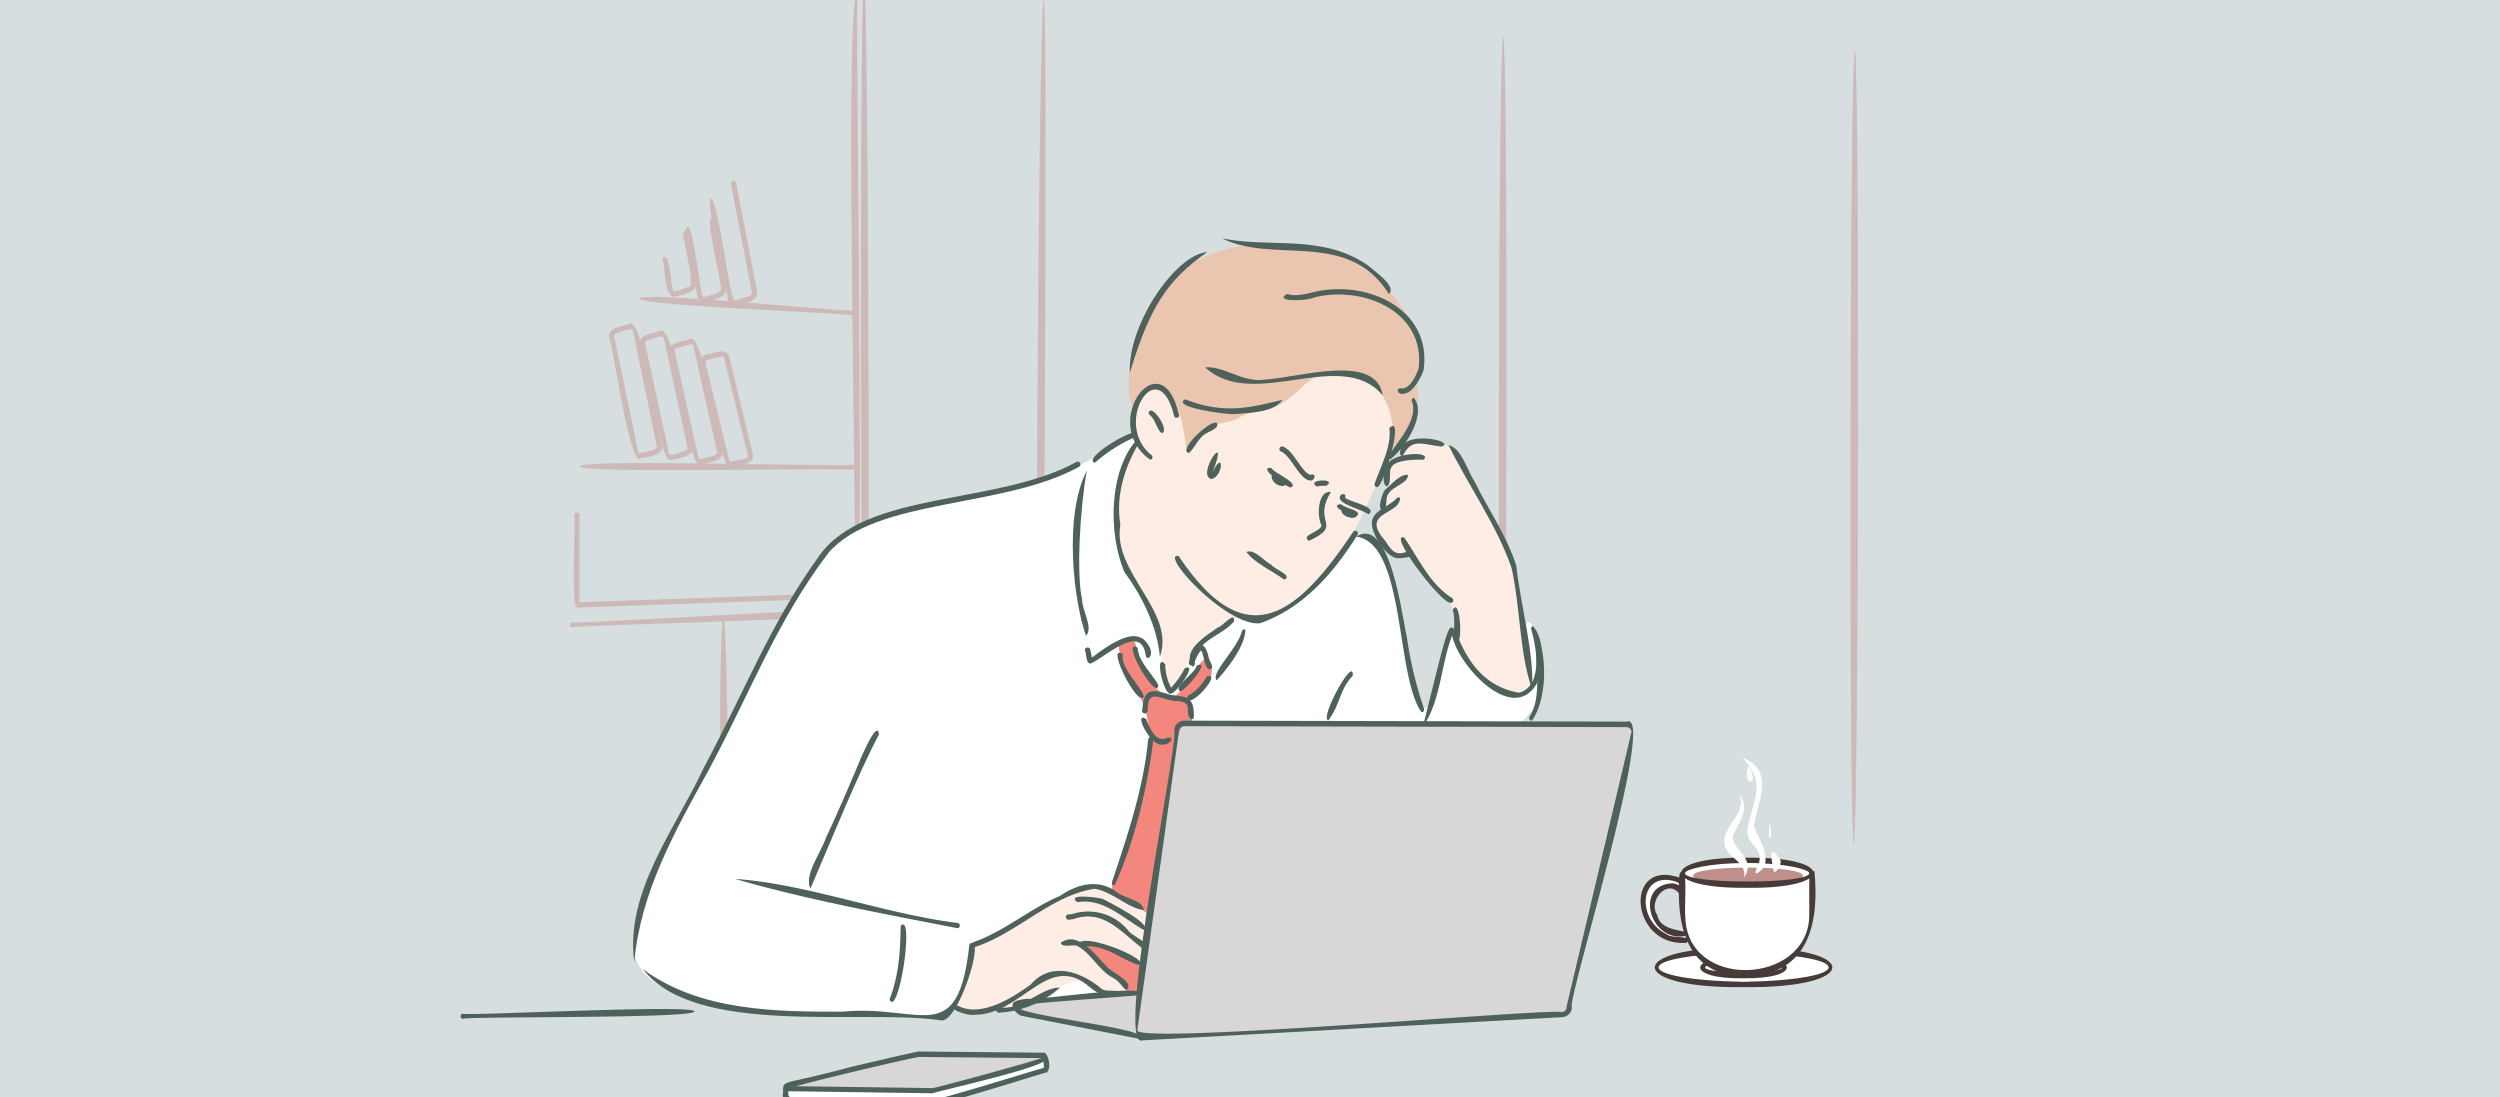 <svg id="Слой_1" data-name="Слой 1" xmlns="http://www.w3.org/2000/svg" xmlns:xlink="http://www.w3.org/1999/xlink" viewBox="0 0 483 212"><defs><style>.cls-1,.cls-14{fill:none;}.cls-2{clip-path:url(#clip-path);}.cls-3{fill:#d6dee0;}.cls-4{fill:#cdbab8;}.cls-5{fill:#f7dbd7;}.cls-6{fill:#fff;}.cls-10,.cls-11,.cls-12,.cls-14,.cls-6,.cls-8,.cls-9{fill-rule:evenodd;}.cls-7{fill:#463b39;}.cls-8{fill:#feede5;}.cls-9{fill:#eac6b0;}.cls-10{fill:#d8d6d7;}.cls-11{fill:#f3877d;}.cls-12{fill:#bf8f8b;}.cls-13{fill:#4f615b;}</style><clipPath id="clip-path"><rect class="cls-1" width="483" height="212"/></clipPath></defs><g class="cls-2"><rect class="cls-3" x="-6.55" y="-5.52" width="497.86" height="225.58"/><path class="cls-1" d="M433.08,31.2h-411a7.92,7.92,0,0,0-7.92,7.91v175.4H441V39.11A7.91,7.91,0,0,0,433.08,31.2Z"/><g id="Слой_1-2" data-name="Слой 1"><path class="cls-4" d="M167.27,166c-1-.24-1.32-169.92-.34-170.22C167.89-4,168.25,165.7,167.27,166Z"/><path class="cls-4" d="M111.48,117.39c-1.22-.09-.22-17.2-.55-17.85a.51.51,0,0,1,.51-.51.51.51,0,0,1,.51.51l0,16.81,53.07-1.86c.85-.1-2.12-118.49.66-115.26-.48.52,1.31,116.33-.12,116.26Z"/><path class="cls-4" d="M110.52,121.23a.51.51,0,0,1,0-1c.55.45,56.49-3.42,56.44-2C167.1,119.69,111,120.72,110.52,121.23Z"/><path class="cls-4" d="M140,175.22c-1-.42-1.24-55.28-.25-55.71C140.67,119.93,141,174.79,140,175.22Z"/><path class="cls-4" d="M140.67,141.47a.51.51,0,0,1-.06-1c.93.31,26.22-3.89,26.72-2.6a.51.51,0,0,1-.45.57Z"/><path class="cls-4" d="M140.79,161.27a.51.51,0,0,1-.09-1l25.55-4.76a.52.52,0,0,1,.6.41C166.73,157.31,141.6,160.72,140.79,161.27Z"/><path class="cls-4" d="M151.83,128.71c-2.63-1.53,4.86-1,5.14-1.21.66-.06.7,1,0,1Z"/><path class="cls-4" d="M152.55,149.47a.51.51,0,0,1-.06-1c.46.16,5.28-1.17,5.24-.13C158,149.34,153,149.21,152.55,149.47Z"/><path class="cls-5" d="M153,168.51c-2.37-1.3,3.64-1.38,4-1.59a.51.51,0,0,1,.14,1C157.08,167.94,153.13,168.51,153,168.51Z"/><path class="cls-4" d="M165,61c-.55-.52-41.64-1.89-41.51-3.34s41,2.77,41.55,2.32A.51.51,0,0,1,165,61Z"/><path class="cls-4" d="M164.52,90.79c-.55-.5-52.58.78-52.49-.69-.11-1.48,52,.17,52.49-.33A.51.51,0,0,1,164.52,90.79Z"/><path class="cls-4" d="M130.4,57.35c-2.15.06-1.86-5.87-2.42-7.11a.51.51,0,0,1,.42-.59c1-.41,1.29,5.71,1.57,6.06,0,1.46,2.7-.39,3.22-.34,1.12-.16-1.34-9.62-1.22-10.27,1.3-3.44,2.31,9.07,2.6,9C135.08,56.53,131.93,56.85,130.4,57.35Z"/><path class="cls-4" d="M136.1,58.43A1.57,1.57,0,0,1,134.66,57c.21-.3-3-13.5-1.84-13.18,1-.75,2.56,12.84,2.84,13,.08.37.24.62.5.58.67-.46,3.55-.51,3.1-1.95.19-.28-3-13.56-1.85-13.22,1-.76,2.56,12.88,2.85,13C140.77,57.65,137.6,57.94,136.1,58.43Z"/><path class="cls-4" d="M142,59.06a1.55,1.55,0,0,1-1.43-1.35c.2-.59-4.43-19.23-3.23-19.34,1.36-.1,3.6,19.09,4.52,19.62,0,.21,2.84-.83,3-.81a.78.78,0,0,0,.36-.89l-4-20.75a.52.52,0,0,1,.4-.6.51.51,0,0,1,.6.41l4,20.74C146.71,58.39,143.47,58.6,142,59.06Z"/><path class="cls-4" d="M123.7,88.63c-2.09,1.46-5.38-22.69-6-23.25-.54-2.15,2.51-2.28,3.79-2.77,2.82-2,5.54,22.47,6.37,23.2C128.38,88.05,125.09,88.2,123.7,88.63Zm-4.64-24.25a.68.68,0,0,0-.35.79l4.56,22c0,.27.25.52.52.45.49-.39,3.48-.41,3.07-1.57l-4.55-22C122.28,62.91,119.51,64.45,119.06,64.38Z"/><path class="cls-4" d="M129.67,88.86c-2.1,1.38-5.38-21.6-6-22.2-.54-2.1,2.54-2.21,3.79-2.67,2.79-1.88,5.54,21.4,6.36,22.15C134.33,88.34,131,88.45,129.67,88.86ZM125,65.73a.6.6,0,0,0-.34.72l4.55,21c.05,1.06,2.82-.4,3.26-.34a.59.59,0,0,0,.34-.71l-4.55-21C128.23,64.33,125.46,65.8,125,65.73Z"/><path class="cls-4" d="M135.36,89.72c-2.09,1.33-5.36-20.93-6-21.56-.53-2.07,2.57-2.17,3.8-2.61,2.74-1.9,5.55,20.78,6.35,21.51C140,89.23,136.69,89.33,135.36,89.72Zm-1.82-23.2c-.15,0-2.7.73-2.83.75-.35,0-.38.72-.34.68.11.47,4.54,20.33,4.57,20.41a.46.46,0,0,0,.53.33c.67-.32,3.58-.58,3.06-1.41-.12-.48-4.55-20.34-4.57-20.42A.48.48,0,0,0,133.54,66.52Zm-3,.25h0Z"/><path class="cls-4" d="M141.3,90.22c-2.07,1.21-5.34-19.22-6-19.88a1.49,1.49,0,0,1,1.08-1.8c1.23-.16,4.06-1.65,4.51.42l4.55,18.75C146,89.82,142.58,89.85,141.3,90.22Zm-1.82-21.38c-.14,0-2.71.67-2.84.69-.35,0-.37.61-.33.57.11.43,4.54,18.74,4.57,18.8a.48.48,0,0,0,.54.29c.59-.28,3.53-.52,3.05-1.24-.11-.44-4.54-18.74-4.57-18.8A.46.46,0,0,0,139.48,68.84Zm-3,.2h0Z"/><path class="cls-4" d="M200.64,167.51c-1-.27,0-167.29,1-167.61C202.57.19,201.6,167.18,200.64,167.51Z"/><path class="cls-4" d="M290.22,152.19c-1-.21-.77-144.78.2-145.07C291.41,7.32,291.2,151.89,290.22,152.19Z"/><path class="cls-4" d="M358.15,163c-1-.18-.78-153.07.2-153.35C359.33,9.78,359.12,162.67,358.15,163Z"/></g><g id="Слой_6" data-name="Слой 6"><path class="cls-6" d="M319.86,186.9c-.72-4.23,34.73-4.23,34,0C354.58,191.14,319.14,191.14,319.86,186.9Z"/><path class="cls-7" d="M336.86,190.71c-22.87.29-22.87-7.9,0-7.62C359.73,182.81,359.73,191,336.86,190.71Zm0-6.6c-21.9.42-21.9,5.16,0,5.58C358.77,189.27,358.77,184.53,336.86,184.11Z"/><path class="cls-6" d="M328.83,186.9c-.33,2,16.4,2,16.06,0C345.23,184.9,328.5,184.9,328.83,186.9Z"/><path class="cls-7" d="M336.86,189c-11.18.21-11.18-4.34,0-4.14C348,184.63,348,189.18,336.86,189Zm-7.45-2.07c.17,1.26,14.74,1.26,14.91,0C344.14,185.64,329.58,185.64,329.41,186.9Z"/></g><g id="Слой_3" data-name="Слой 3"><path class="cls-8" d="M219.13,78.85c4.19-19.18,63.94-26.06,50.33,4.84-3.86,14.41-24,53.3-38.7,52.63-7.93-1.58-35.06-25.09-17.95-35.49C216.57,97,219.5,85.23,219.13,78.85Z"/><path class="cls-9" d="M220,65c4.82-17.61,22.3-20.27,37.86-16.21C266,51.93,273.33,60.24,275,68.87c.18,1.53-.63,2.93-1.07,4.12-.66,1.74.23,2.51.1,4.72-.22,3.3-6.32,15.93-4.9,5.4C268.43,74.83,263,70,254.51,72.52c-2.67,1.57-4.51,4.16-7.28,5.64-3.12,1.67-5,.78-8.09,2.68-1.66,1-4.09.51-5.29,2-.79,1-2.78,1.44-3.5,2.92s-1.17,1.14-1.3-.11c-.28-2.53-1.7-11-5.31-10.72-2.37.19-3.5.59-4.53,3.65-.34,1-1.44-1.79-1.15-5.94A35.61,35.61,0,0,1,220,65Z"/><path class="cls-8" d="M281.57,123.69c1.21-4.86-2.24-8.47-5.3-11.73-1.27-1.32-2.08-5-4.26-4.53-3.33.16-6.09-3.23-6.51-6.33-.1-1.22,1-1.73,1.57-2.52.31-.42,0-1.25.09-1.75.17-.85.93-1.32,1.12-2.11-.87-2.5-.08-5.42,2.7-6.14-.08-3.91,3.41-3.64,6.68-2.88,2.47.32,2.22.78,3,1.44a105.33,105.33,0,0,1,11.94,22.8c1.38,7.46,1.94,15.32,3.5,22.62-.81,1.76-2.67,1.52-4.31,1.52C286.53,134,283,128.22,281.57,123.69Z"/><path class="cls-8" d="M187.9,182.59c8.69-2.11,15.51-11,24.32-11.56,2.83,1.18,7.72,3.12,10.06,5.74.53,1.25-.49,3.64-.7,4.87-.38,1.52-.2,3.31-.79,4.72-2.78-.7-5.51-2.91-8.38-3.62-5.83-1.24,1.21,4.45,2.74,5.72,1.51.4,4,2.63,1.6,3.55-3.31,1.1-5.5-2.41-8.62-2.07-3.34.35-6.27,2.47-9.26,3.83-4.4,1.14-10.1,2.54-14.47,1-1.8-.27.31-2.29.51-3.14C186.37,188.91,186,184.85,187.9,182.59Z"/><path class="cls-6" d="M207.79,90c2.72-.11,10.19-7.27,11.62-5.63-.27,3.5-3,6.84-3.21,8.79a79.83,79.83,0,0,0-.21,8.14c-1.3,8.55,6.33,13.45,7.94,21.18.58,1,.43,13.48,2.89,10.29,3.14-4.06,4.36-8.59,8.94-11.3,1.69-1.54,3.64-2.89,5-2.22,4.24,1.67,7.85-1.8,11.84-4.7,2.28-2.49,5.58-5.25,7.19-8.07s2.22-3.63,4.17-2.89,4,3.29,4.78,7.19c.93,2.62,4.95,33.56,7.95,24.29.79-1.32,2.82-16.77,5-11.44,1.16,4.32,7.19,11.19,11.84,10.42,1.68-.67,2.55-.54,1.81-3.23s-.53-6.72-1-8.88c1.66-7,4.44,8.78,3.22,10.76,5.91,7.07-75.19,57.32-76.39,60.32l-21.38.14c1.53-.69,8.68-5.51,11.5-2.69,1.48.81,3.76,2.29,5.24,1.55s.94-2-.67-3.17c-.78-.37-8.57-7.13-4.64-6.32,1.82.41,3.77.54,5.78,1.68s3.2,2.9,4.21.75,2.25-8.21,0-9.22-8.21-4.85-9.89-4.76c-5.38.51-16.87,8.8-21.5,10.84-3.3,1.88-1.23,1.59-2.44,4.41s-2.18,8.13-4.27,9.61c-6.4,1.61-16-1.17-23.77-.13-9.08.37-39.3-.81-36.67-14.28,1.17-11.43,8.64-22.55,13.81-33,4.74-10.5,15-31,22.63-41.51,7.69-9.57,17.52-7.06,33.71-12.25C200.74,92.55,207,90.34,207.79,90Z"/><path class="cls-10" d="M228.82,139.8l85.44.18a1.47,1.47,0,0,1,1.47,1.47L303.17,194.6a1.47,1.47,0,0,1-1.48,1.47l-81,4.43a1.47,1.47,0,0,1-1.47-1.47l8.12-57.76A1.47,1.47,0,0,1,228.82,139.8Z"/><path class="cls-10" d="M218.94,199.9c-33.48-6-27.2-6,1.4-8.28Z"/><path class="cls-11" d="M214.79,171.62c3.09-10.75,11.42-27.76,4.68-38.52-1.26-2-2.76-3-2.89-5.39s-1.13-3.18.29-3.76c3.77-1.54,2,2.23,3.56,4.47,1.89,2.36,2.52,4.94,5.09,6.14,2.75,1.85,7-10,7.94-6.6,2.66,3.9-3.74,5.38-3.76,7.52a3.48,3.48,0,0,1,.54,2.63c-.08,1.34.17,1.63-1.12,1.75-3-1.14-6.05,36.77-6.9,37.06,0,0-2-1.58-3.34-2.46S214.54,172.45,214.79,171.62Z"/><path class="cls-11" d="M217.55,191.88c.35-2-4.25-4.55-5.5-6.18-.83-1.49-4.53-3.4-1.42-3.37,2.31-.11,7.35,2.76,9.39,3.43.93.25,1.18.1,1,1.3s-.8,4.85-.8,4.85Z"/><path class="cls-6" d="M350.05,168.75c.52-3.26-25.42-3.71-25,.46,0,1.27-.81,10.64,2.08,14.3,6.56,7.47,18.95,5.91,22.52-4.12C350.5,176.57,350,170.7,350.05,168.75Z"/><path class="cls-6" d="M325,172.51c-6.43-5.74-8.23,8.65-.32,7.69.63-.25,1,.09,1.08.69,1,1.52-2,.7-2.66.42C308.93,174.08,325.9,163.48,325,172.51Z"/><path class="cls-6" d="M349.37,169.17c.59-.36-23.92-.36-23.33,0C325.45,169.54,350,169.54,349.37,169.17Z"/><path class="cls-12" d="M348.29,169.25c.47-2.18-21.64-2.18-21.17,0C326.65,171.43,348.76,171.43,348.29,169.25Z"/><path class="cls-7" d="M337.57,171.52c-17,.24-17-6.05,0-5.81C354.59,165.47,354.59,171.76,337.57,171.52Zm0-4.79c-7.53,0-11.8,1.23-12,1.89-.76,2.25,24.68,2.26,23.95,0C349.34,168,345.08,166.73,337.57,166.73Zm12,1.89h0Z"/><path class="cls-7" d="M337.16,188.69c-12.09-.14-13.35-11.27-12.67-19.89,1.77-2.67.86,6.3,1.11,8.16.09,14.41,23.66,13.48,23.95,0,0-2.24,0-8.64,0-8.64h1C351.41,177.3,350.11,188.31,337.16,188.69Z"/><path class="cls-7" d="M325.39,180.88c-6.72,1.06-9.73-10-2.2-10.23,2.86.39,2.37,3.69,1.16,1.91-2.37-2.85-6,1.63-4.17,4.24C320.88,180.63,327.85,179.33,325.39,180.88Z"/><path class="cls-7" d="M325.79,182.16c-10.94.79-12.17-16.49-1.13-12.56,1.5.71.48,2-.61.82-7.34-2.59-8.18,7.25-1.9,10.15C322.77,181.34,327.88,180.65,325.79,182.16Z"/><path class="cls-6" d="M337,169.5c.31-3.31-3.25-3.52-3.82-6.36-.61-3.56,4.68-6.09,2.73-9.73,2.65,3-.36,5.59-1.2,8.42C335.27,164.59,339.24,166,337,169.5Z"/><path class="cls-6" d="M339.49,168.68c-.5.18-.36-.26-.1-.91,2-3.61-1.71-4.32-1.82-7.09.74-5.89,4.14-9-.94-14.32,6.44,2.49,2.88,8.49,2.22,13.32C339.89,162.27,343,166.82,339.49,168.68Z"/><path class="cls-6" d="M342.68,168.27c-.55-2.63-1-5.58,1.31-2.1C344.28,167.24,342.81,169.08,342.68,168.27Z"/><path class="cls-6" d="M342,161.9a.37.37,0,0,1-.21-.29C341.63,156,342.57,162.17,342,161.9Z"/><path class="cls-6" d="M338.19,151c-1-.06-.79-2.26-.29-3C338.3,148.53,339.21,151,338.19,151Z"/></g><g id="Слой_2" data-name="Слой 2"><path class="cls-13" d="M266.08,94.12a.52.52,0,0,1-.49-.68c1.16-3.39,3.32-7.26,2.83-10.73C271.45,79.7,267.42,93.83,266.08,94.12Z"/><path class="cls-13" d="M243.46,120.41c-6.48.7-19.65-13.65-15.75-13,12.85,19.26,22.7,11.85,33.68-4.61a.51.51,0,0,1,.89.51C257.37,111.19,251.46,117.59,243.46,120.41Z"/><path class="cls-13" d="M222.23,88.82c-10.06-7.06,2.23-23.59,5.59-8.52a.51.51,0,0,1-1,0c-3.1-12.55-11.91,1.54-4.41,7.58A.51.51,0,0,1,222.23,88.82Z"/><path class="cls-13" d="M224.45,83.69c-1.07-.83-1.06-2.5-2.39-3.58a.5.5,0,0,1,.06-.72C223,78.7,226,83.29,224.45,83.69Z"/><path class="cls-13" d="M252.9,104.49c-1.9-1.07,2.61-1.83,2.39-3.07-.9-1.61-.73-6.76,1.84-6.36C253.41,101.1,259.67,101.32,252.9,104.49Z"/><path class="cls-13" d="M268.61,88.73c-1.87-.43,6-6.7,4.14-11.26a.51.51,0,0,1,.39-.61C275.74,79.88,271.53,86.5,268.61,88.73Z"/><path class="cls-13" d="M271,76.09c-.94.22-1.41-1.18-.29-1.07,1.72.29,3-2.76,3.37-3.83,1.36-11-10.75-16.09-20.15-13.73-1,.64-8.09,1-5.29-.67,1.53.52,3.32.09,5.05-.33,10.11-2.51,23,3,21.37,15C274.62,72.72,273.07,76.06,271,76.09Z"/><path class="cls-13" d="M267.15,76.4c-8-9.55-25,3.2-34.31-5.42,3.56-.34,7.3,3,11.48,2.36C250.86,73,265.87,68.06,267.15,76.4Z"/><path class="cls-13" d="M238.6,80c-1.81.15-12.5-1.41-9.6-2.85,7.73,3.11,13.28,1.39,18.76.1C246.08,79.79,241.12,79.74,238.6,80Z"/><path class="cls-13" d="M229.67,87.53c-2.48-.57,5.78-7.93,5.52-5.34-.24.79-1.56,1.15-2.23,1.58C231.45,84.63,230.89,86.56,229.67,87.53Z"/><path class="cls-13" d="M268.34,56.81c-7.95-12.59-22.09-5.72-32.22-10.75,9.23,1.9,19.42-.9,28.19,5.23C265.54,52.41,269.92,55.3,268.34,56.81Z"/><path class="cls-13" d="M218.28,72.05c-.42-9.37,8.87-22.93,14.95-23.34C225.47,54.13,222.09,59.4,218.28,72.05Z"/><path class="cls-13" d="M234,92.56c-3-.9,3.79-10.19.25-1.29C236.53,86.5,236.38,92.16,234,92.56Zm.24-.88h0Z"/><path class="cls-13" d="M249.36,94.2c-.84-.14-6.64-4-3.75-3.81C246.14,91.46,251.23,93.38,249.36,94.2Z"/><path class="cls-13" d="M247.62,93.88c-1.37-.07-2.48-1.7-1.66-2.34.95-.17,1,1.8,1.91,1.29C248.88,92.78,248.47,94.1,247.62,93.88Z"/><path class="cls-13" d="M261.94,99.8c-.84-.08-5.46-2.13-2.86-2.4C259.69,98.18,263.73,98.71,261.94,99.8Z"/><path class="cls-13" d="M261.44,100c-.71.26-3.13-.81-1.91-1.87.93,0,.58,1.12,2,.85A.52.52,0,1,1,261.44,100Z"/><path class="cls-13" d="M253.06,92.83c-2.12-.3-3.56-4.8-5.64-5.63a.51.51,0,0,1,.45-.91c2,.63,3.68,5.14,5.35,5.45C254.41,91.32,254.05,93,253.06,92.83Z"/><path class="cls-13" d="M254.45,94c-2.43-1.39,4.2-1.68,1.75-.14A5.61,5.61,0,0,0,254.45,94Z"/><path class="cls-13" d="M264.42,99.37c-1.12-.86-5.18-1.79-5.54-3-.34-1,1.37-1.36,1-.21C260.71,97,266.32,97.9,264.42,99.37ZM259.47,96l.38.33h0Z"/><path class="cls-13" d="M248.15,112c-2.31-1.67-5.84-3.26-7.34-5.37,1.56-.65,3.47,1.87,4.86,2.52C246.23,110,249.82,111.14,248.15,112Z"/><path class="cls-13" d="M224.09,126.91c-.52-5.78-3.29-11.5-6.88-16.44-3.16-7.5-3-19.86,2.66-25.77.51.25.19.8,0,1.15-2.77,4.94-4.3,10-3.42,15.53C214.84,110.64,227.22,118.11,224.09,126.91Z"/><path class="cls-13" d="M210.77,128.18c-.91.15-.86-1.56-1.11-2.38-.31-.59.63-1,.92-.44a13.87,13.87,0,0,1,.37,1.69c2.53-1.9,7.05-5.26,9.57-3.77.52,0,2.87,2.75,1.38,3.84a.49.49,0,0,1-.54-.47C220.5,120.35,213.88,126.7,210.77,128.18Z"/><path class="cls-13" d="M211.53,89.41c-2.93-.82,10-8.32,7.87-5A29.31,29.31,0,0,0,211.53,89.41Z"/><path class="cls-13" d="M233.69,129.38c-1.13-.47-1-2.85-1.68-3.73a7.76,7.76,0,0,0-1.3,2.58.51.51,0,0,1-1-.37c1.39-3.94,2.93-4.44,3.8-.94C233.59,127.77,234.85,129.09,233.69,129.38Z"/><path class="cls-13" d="M209.81,122.82c-2.31-6.47-4.41-23,.16-31.91-1.39,7.84-2,20.29-.9,24.94C209,117.86,211.32,121.34,209.81,122.82Z"/><path class="cls-13" d="M122.54,185.89c-1.84-13.56,8-25.84,13.44-37.58,7.92-14.79,12.82-27.79,22.23-40.85,9-12.8,34.5-9.75,49.85-18.26.58-.23,1,.7.38,1-14.64,8.09-39.35,6-48.4,16.63-10,13.2-15,26.82-23.15,42C130.41,160.51,123.73,172.42,122.54,185.89Z"/><path class="cls-13" d="M156.57,171.68c-1.29-2.64,2.08-7,3-9.82,2.44-5.06,6.22-14.11,6.46-14.7-.14.31,3.51-8.58,3.78-5.25C165.72,149.6,160.82,161.84,156.57,171.68Z"/><path class="cls-13" d="M185,179.33c-14.33-2.78-29.54-5.61-43-9.53,14.06,1,28.53,6.69,43,8.52A.51.51,0,0,1,185,179.33Z"/><path class="cls-13" d="M235.08,131.44c-1.35-1.28,4.06-6.16,4.86-9.52a.51.51,0,0,1,.68-.26C240.5,125.16,236.67,129.66,235.08,131.44Z"/><path class="cls-13" d="M181.62,197.1c-15.62-2.17-47.25,3.25-57.41-9.86,11,8.12,25.73,8.25,38.64,8.21,15.15-1.48,22.25,7.4,24.45-13.08C190.72,180,185,198.38,181.62,197.1Z"/><path class="cls-13" d="M172.41,193.58a.51.51,0,0,1-.48-.69c1.84-4.85,2-9.57,2.08-14C176.39,176.32,174.36,192.41,172.41,193.58Z"/><path class="cls-13" d="M188.12,196.05c-.91.32-5.76-1.24-3.14-1.79,4.71,2.6,11.29-2,14.1-4,4-4.68,9.89-2.51,13.79.81,1,.74,3.39-.17,4,1-1.43,1.37-4.81,0-6.15-1.21C202.45,183.47,197.53,196.24,188.12,196.05Z"/><path class="cls-13" d="M217.6,191.29c-.87-.61-1.38-1.86-2.82-2.51-2.52-1.44-3.95-4.48-6.39-5.87-.8-.72-3.07.42-3.47-.76,3.45-2.49,6.9,2.63,9.2,4.9C215.08,188,219.4,189.92,217.6,191.29Z"/><path class="cls-13" d="M221.21,183.57c-4.29-3-7.77-8.13-13.8-6-.54,0-1.32.41-1.47-.31s.8-.57,1.32-.7a10,10,0,0,1,10.79,3.31C218.73,180.87,222.85,182.4,221.21,183.57Z"/><path class="cls-13" d="M220,186.44c-3.89-1.26-6.72-4.28-11.13-3.47a.51.51,0,0,1-.59-.41C208.61,179.69,222.77,185.54,220,186.44Z"/><path class="cls-13" d="M220.93,179.66c-4.31-2.54-7.9-6.19-12.79-5.36-2.17-1.61,3.32-1.05,4.9-.64C213.92,174.13,223,178.68,220.93,179.66Z"/><path class="cls-13" d="M188.26,183a.52.52,0,0,1-.14-1c5.71-1.95,11.15-6.61,16.62-8.88,3.46-2.38,7.54-3.41,11.15-.69,1.43,1.17,4.92,1.45,5.12,3.4-3-.32-6.26-3.65-9.53-4.11C203.18,172.92,196.34,180.43,188.26,183Z"/><path class="cls-13" d="M193.35,195.62c-.81.27-1.42-.89-.42-1,4.66.67,8-3.78,11.88-3.83A19.23,19.23,0,0,1,193.35,195.62Z"/><path class="cls-13" d="M256.67,139.15c-1.94-.07,5-12.77,4.68-8.61C258.61,133.55,259.14,135.7,256.67,139.15Z"/><path class="cls-13" d="M274.65,137.61c-5.09-7-3.06-32.65-12.64-33.94,6.51-4.08,8.81,15.12,9.77,19.29a78,78,0,0,0,3.35,14A.51.51,0,0,1,274.65,137.61Z"/><path class="cls-13" d="M274.9,140.37c9.31-37,1.3-9.59,18.57-6.53,4.51-1.25,3.54-8.18,2.36-12.25a.51.51,0,0,1,.35-.63c2.38,2.8,1.88,7.79.74,11.07-4.62,8.1-15.26-3.47-16.37-9.27C278.39,128.33,278.36,135.5,274.9,140.37Z"/><path class="cls-13" d="M295.94,139.24a.51.51,0,0,1-.45-.74c2.5-3.7,1.13-10.54,1.23-16.67C299.39,127.63,298.45,136,295.94,139.24Z"/><path class="cls-13" d="M281.51,124c-1.2-1.18-.08-3.72-.84-6.14C282.08,115.06,282.64,124.46,281.51,124Z"/><path class="cls-13" d="M280.27,116.48c-2,0-12.23-13.57-9-12.65,2.84,4.07,4.94,9,9.27,11.71A.51.51,0,0,1,280.27,116.48Z"/><path class="cls-13" d="M270.17,107.86c-2.24.12-5.63-5.14-5.06-7.33.44-2,3.5-2.82,4.67-4.23a.51.51,0,0,1,.71-.1c0,3.32-7.88,2.67-2.86,8.28,1.05,1.61,1.85,3,4,2.18.77-.43,1.72.53.7.92A14.25,14.25,0,0,1,270.17,107.86Z"/><path class="cls-13" d="M267.1,98.65c-1.06-.25-.08-3.16.38-3.9,1.19-1,3-3.23,4.53-3,.1,1.61-3,2.21-3.74,3.63C267.51,96.12,268.25,98.27,267.1,98.65Z"/><path class="cls-13" d="M267.93,94c-1.16-.68-.44-3.23.25-4.56,1.6-1.84,7-2.2,7.13-1.09a.53.53,0,0,1-.54.48c-1.92-.1-5.09.2-5.74,1.18C268,90.91,269.1,93.33,267.93,94Z"/><path class="cls-13" d="M271,88.1a.52.52,0,0,1-.5-.62c0-4.71,11.09-2.22,8-1.2C274.49,85.8,272.75,84.61,271,88.1Z"/><path class="cls-13" d="M296,133.15c-2.5-7.05-2.25-16-4-23.54-2.85-8.18-8.55-16.22-12.13-23.6,2.5.55,3.59,4.87,5,7,2.66,5.41,6.24,10.51,8.08,16.28C293.78,117,296.41,126,296,133.15Z"/><path class="cls-13" d="M220.73,201c-5.49,2.08,7.26-58.89,6.11-59.77a2,2,0,0,1,2-2l85.44.18c6-2.28-11.73,54.47-10.58,55.19a2,2,0,0,1-2,1.92Zm-1-1.95c-.13,2.81,81-4.39,81.93-3.5a1,1,0,0,0,1-1.08l12.55-53.09a1,1,0,0,0-1-.9l-85.44-.18a1,1,0,0,0-1,1Z"/><path class="cls-13" d="M220,200.68s-22.71-4.45-22.76-4.44c-.54-.23-1.69-1.15-1.6-2.11-.09-1.08,3.27-1.2,3.28-1.17-.31.51,24.91-3.2,21.2-.71-1.13.22-23.31,1.64-23.49,2.1C195.47,196.26,223.61,198.68,220,200.68Z"/><path class="cls-13" d="M89.39,196.85a.51.51,0,0,1,0-1c.56.47,44.81-1.87,44.8-.44S89.91,196.32,89.39,196.85Z"/><path class="cls-6" d="M177.56,203.69l24,.23c.59,0,.6,2.19.6,2.78-1.43.32-21.6,6.72-22.46,6.35-.5-.53-29.12.6-27.94-1.64C149.46,208.52,176.75,204.34,177.56,203.69Z"/><path class="cls-10" d="M152.1,209.94c5.29-1.46,19.88-5,25.4-6.35l24.32.45c.77,1.65-21.88,6.35-21.86,6.85C174.76,210.79,157,210.65,152.1,209.94Z"/><path class="cls-13" d="M179.71,213.56c-.8-.7-30,1.05-28.45-2.15.24-3.14-1.32-1.37,13.07-5.26,5-1.18,12.78-3,13.23-3l24,.23c.83-.26,1.68,2.77.74,3.78C200.78,207.54,180.7,213.93,179.71,213.56Zm-27.42-3.23c.08.47-.26,1.65.55,1.64l26.88.57c.54.4,20.8-6,21.94-6.22a5.7,5.7,0,0,0-.23-1.89l-23.85-.23C176.07,204.37,154.7,209.38,152.29,210.33Zm49.28-5.9Z"/><path class="cls-13" d="M180.24,211.22l-28-.39c-.86.79-1.32-1.07-.26-1l28.25.39c.85-.11,19.92-5.25,21.21-5.89C206.16,205.36,179.51,211.14,180.24,211.22Z"/><path class="cls-13" d="M230.33,128.76c-2-3.22,2.82-6,5-7.56.9-.18,3.23-3.23,3.1-1.19-2.33,2.94-7.68,3.7-7.6,8.24A.51.51,0,0,1,230.33,128.76Z"/><path class="cls-13" d="M226.21,134c-1.41.47-3.29-8.19-1.08-5.64a9.67,9.67,0,0,0,1.13,4.5,15.83,15.83,0,0,0,2.6-3.71C231.59,127.79,227.29,134,226.21,134Zm.22-1h0Z"/><path class="cls-13" d="M223.4,132.94c-1.56-.17-6.69-9.64-3.59-7.78C219.74,128.35,225.28,132.66,223.4,132.94Z"/><path class="cls-13" d="M220.64,134.88c-1.81,0-6.95-10.75-3.67-8.47C216.1,129.18,222.45,134.59,220.64,134.88Z"/><path class="cls-13" d="M230.13,139c-1.61-1.45.87-3.35-2.92-3.58-2.54,0-5.44-2.68-5.47,1.53.08,1.33-1.5,1.09-1-.16.19-3.87,2.13-3.62,5.3-2.57,2.8.48,4.73,0,4.61,4.27A.51.51,0,0,1,230.13,139Z"/><path class="cls-13" d="M224.61,143.83c-2.13.7-5.86-6.54-3.18-4.93.74,2,2,4.79,4.15,3.6C227.39,142.4,225.54,144.14,224.61,143.83Z"/><path class="cls-13" d="M230,135.29a.51.51,0,0,1-.23-1,9.76,9.76,0,0,0,3.36-3.58C235.88,129.82,231.54,135.1,230,135.29Z"/><path class="cls-13" d="M228.09,133.56c-1.79-.63,3-3.61,3.12-5C234.18,127.44,228.92,133.45,228.09,133.56Z"/><path class="cls-13" d="M215.31,171.11c-.73,0-.47-.85-.28-1.28,2.92-8.77,5.95-17.85,6.79-27a.51.51,0,0,1,1,.09C221.67,152.34,219.19,162.64,215.31,171.11Z"/></g><g id="Слой_4" data-name="Слой 4"><path class="cls-14" d="M118.43,221.73c-33.22-19.9-29.15-77.24-27-112.48,3.39-54.85-3.35-89,20.08-98.33,44.72-19.55,102.32,6.31,135.52,2.66C290.77,8.78,350.43,2.5,401,19.16,471.65,42.44,439,193,375.71,221.73,335,240.21,160.25,246.77,118.43,221.73Z"/></g></g></svg>
